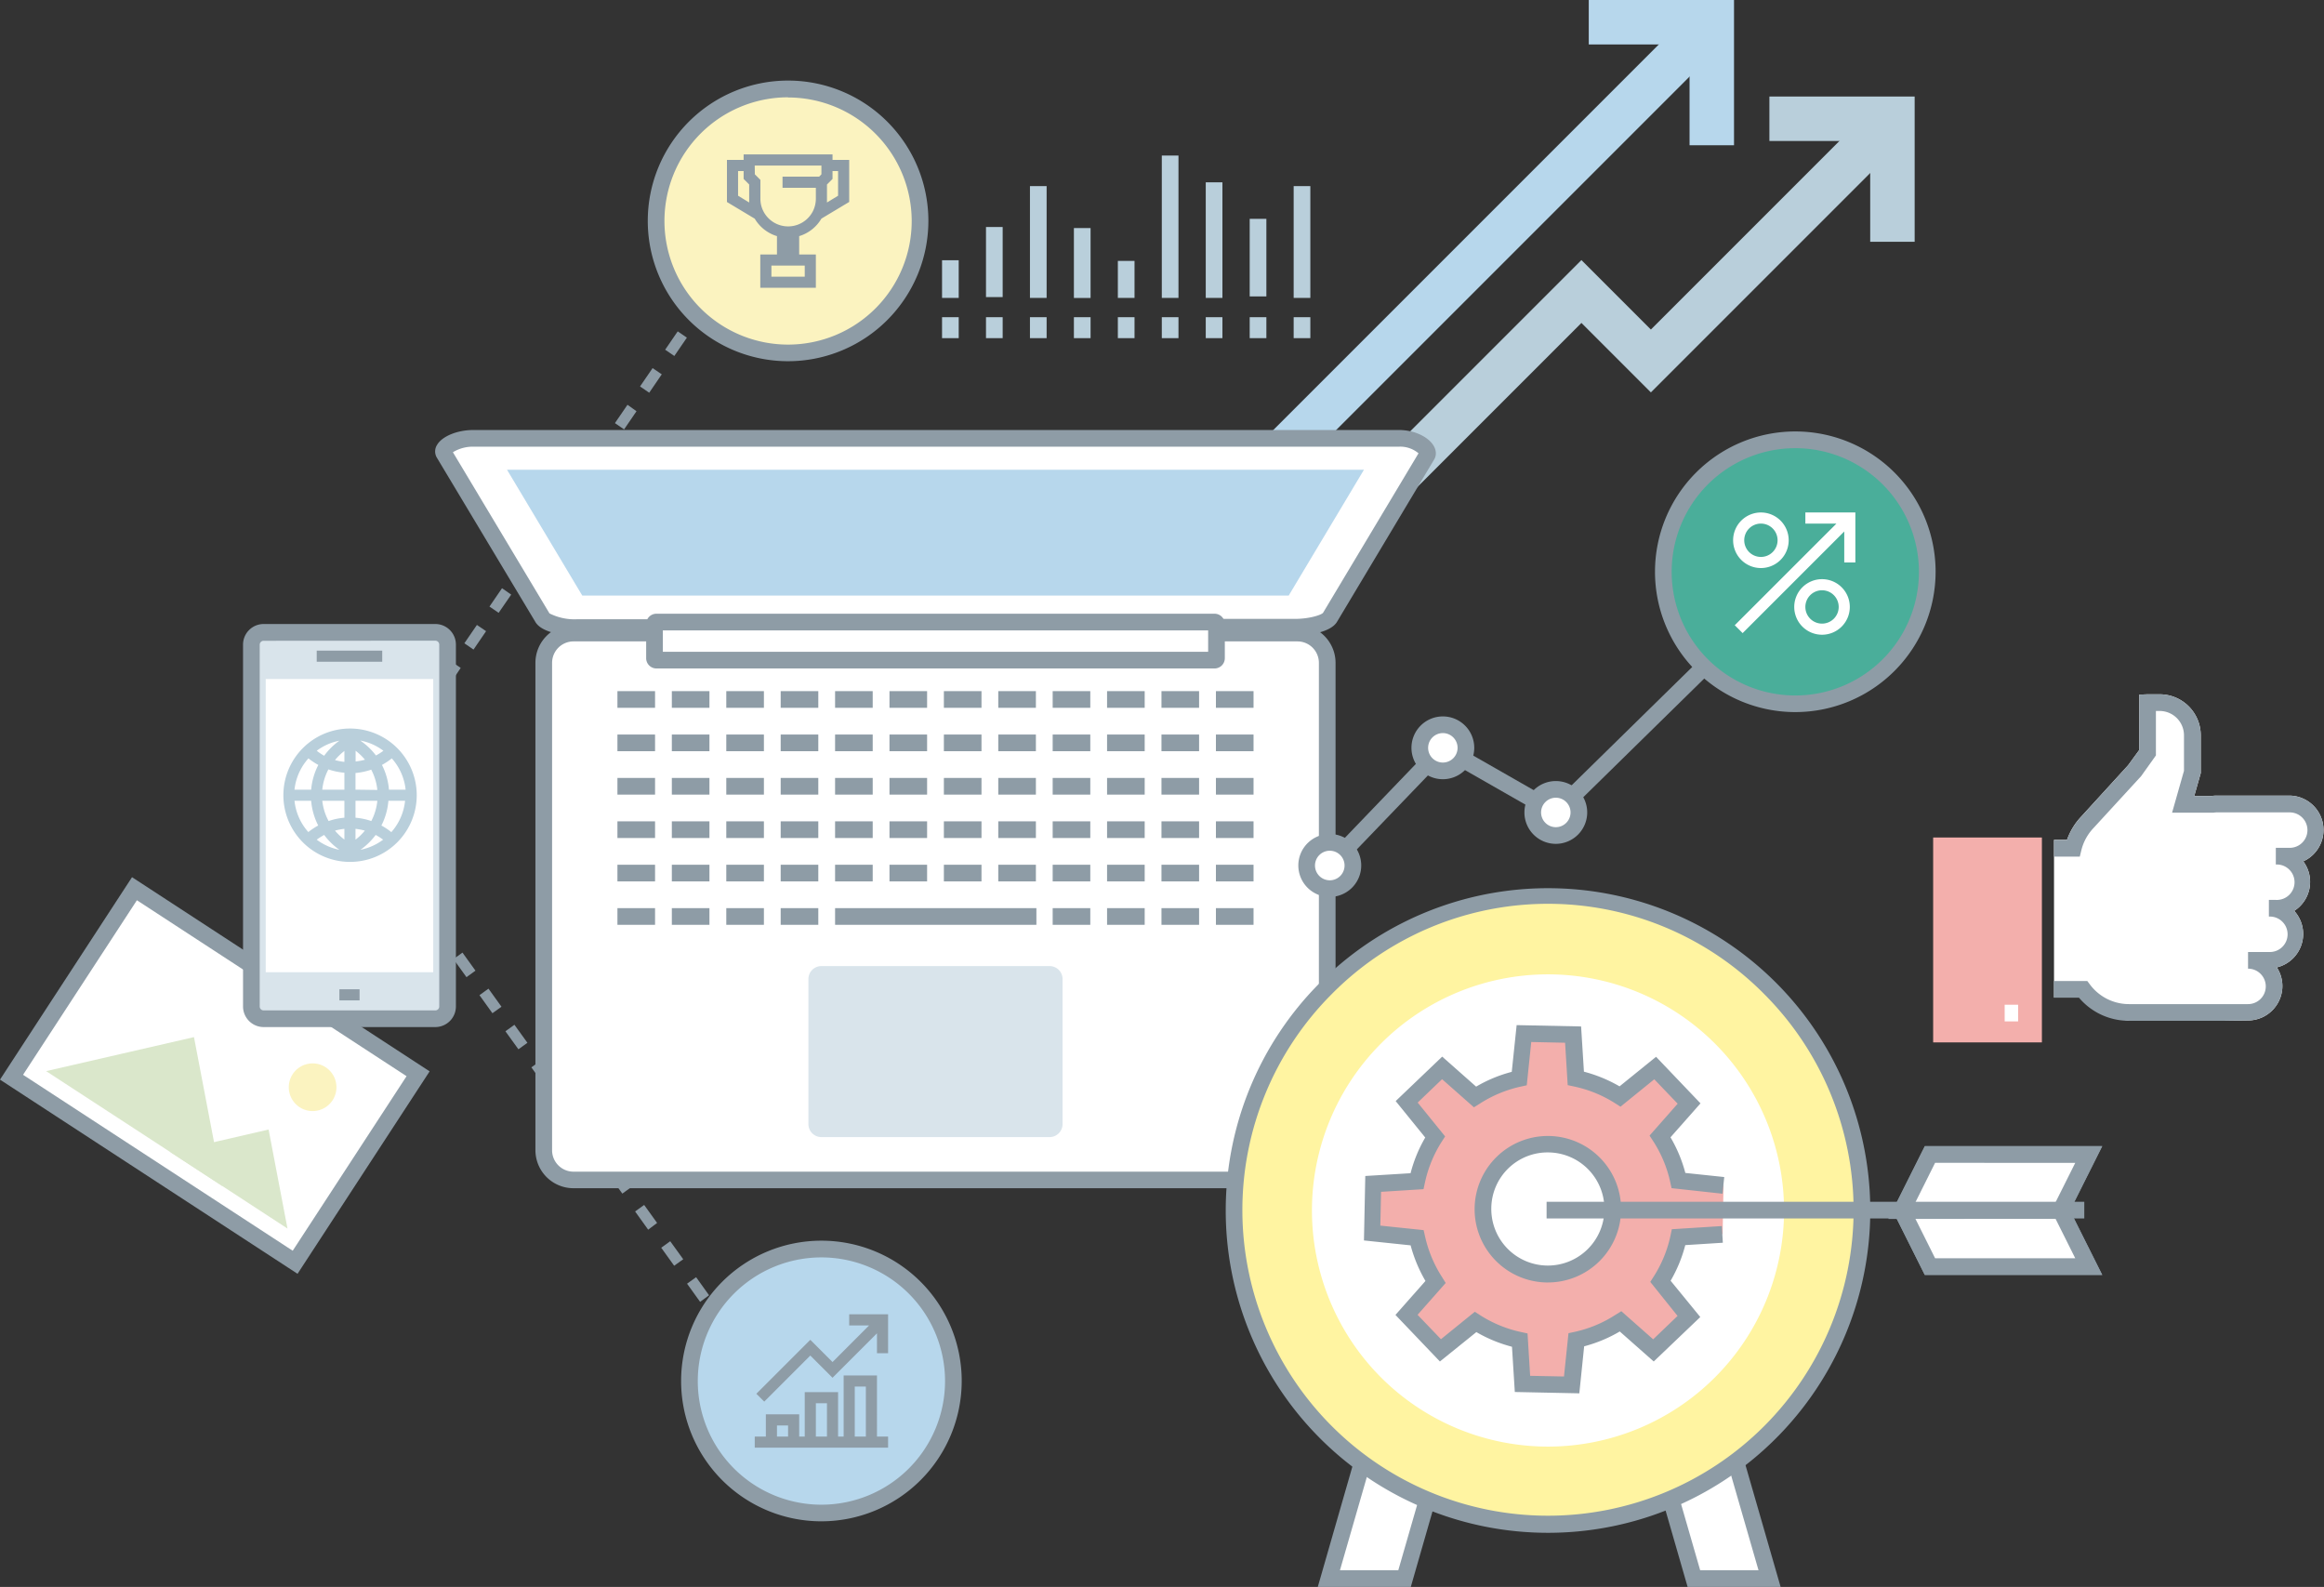 <svg xmlns="http://www.w3.org/2000/svg" viewBox="0 0 418.25 285.57"><rect x="0" y="0" width="418.25" height="285.57" fill="#333333" stroke="none"/><defs><style>.cls-1{fill:#fff;}.cls-2{fill:#8e9ca6;}.cls-3{fill:#dae7cb;}.cls-4{fill:#fbf3c0;}.cls-5{fill:#f3afac;}.cls-6{fill:#b9cfdb;}.cls-7{fill:#b7d7ec;}.cls-8{fill:#d9e4eb;}.cls-9{fill:#fff4a1;}.cls-10{fill:#4aae9a;}</style></defs><g id="Layer_1" data-name="Layer 1"><path class="cls-1" d="M400.45,183.69h-17.3c-2,0-5.19-4.08-8.38-5.26-2.25-.84-5.11,1.1-5.11,1.1v-28.4H372a11.77,11.77,0,0,1,2.57-4.2L383,137.7l2-2.74V125l1.43-.06h2.26a7.39,7.39,0,0,1,7.38,7.37v6.81l-1.17,4.12H398a5.84,5.84,0,0,1,.91-.07h13.12A6.19,6.19,0,0,1,414.52,155a6.18,6.18,0,0,1-1.63,8.91,6.18,6.18,0,0,1-3.13,10.17,6.13,6.13,0,0,1,1,3.36,6.2,6.2,0,0,1-6.19,6.19Z"></path><rect class="cls-1" x="18.41" y="163.07" width="40.5" height="60.94" transform="translate(-144.56 120.18) rotate(-56.88)"></rect><path class="cls-2" d="M53.55,229.22,0,194.28l23.76-36.43,53.56,34.94ZM4.15,193.41l48.53,31.66,20.49-31.41L24.64,162Z"></path><path class="cls-1" d="M59,195.62a3.83,3.83,0,1,1-1.11-5.31A3.83,3.83,0,0,1,59,195.62Z"></path><polygon class="cls-3" points="34.91 186.63 37.47 200.03 40.03 213.44 24.17 203.09 8.3 192.75 21.6 189.69 34.91 186.63"></polygon><polygon class="cls-3" points="48.34 203.26 50.04 212.17 51.74 221.08 41.2 214.2 30.66 207.33 39.5 205.3 48.34 203.26"></polygon><path class="cls-4" d="M59.85,198a4.29,4.29,0,1,1-1.25-5.95A4.3,4.3,0,0,1,59.85,198Z"></path><path class="cls-2" d="M400.45,183.69h-17.3a11.71,11.71,0,0,1-9-4.16h-4.5v-3h6l.45.6a8.77,8.77,0,0,0,7.07,3.56l21.41,0a3.19,3.19,0,0,0,0-6.38v-3h3.75a3.19,3.19,0,1,0,0-6.37v-3h1.25a3.19,3.19,0,1,0,0-6.37v-3h2.5a3.19,3.19,0,0,0,0-6.38H398.94a3.31,3.31,0,0,0-.55.05l-.24,0h-7.24l2.14-7.53v-6.4a4.38,4.38,0,0,0-4.38-4.37H388v8l-2.67,3.74L376.77,149a8.91,8.91,0,0,0-2.19,4l-.28,1.15h-4.64v-3H372a11.77,11.77,0,0,1,2.57-4.2L383,137.7l2-2.74V125l1.43-.06h2.26a7.39,7.39,0,0,1,7.38,7.37v6.81l-1.17,4.12H398a5.84,5.84,0,0,1,.91-.07h13.12A6.19,6.19,0,0,1,414.52,155a6.18,6.18,0,0,1-1.63,8.91,6.18,6.18,0,0,1-3.13,10.17,6.13,6.13,0,0,1,1,3.36,6.2,6.2,0,0,1-6.19,6.19Z"></path><polyline class="cls-5" points="347.91 150.71 367.48 150.71 367.48 187.58 347.91 187.58"></polyline><rect class="cls-1" x="360.78" y="180.8" width="2.42" height="3"></rect><path class="cls-2" d="M126,234.27,123.65,231l1.63-1.17,2.33,3.25Zm-4.67-6.5L119,224.53l1.62-1.17,2.34,3.24Zm-4.68-6.49L114.3,218l1.63-1.17,2.33,3.24ZM112,214.79l-2.34-3.25,1.62-1.17,2.34,3.25Zm-4.68-6.49L105,205.05l1.63-1.17,2.34,3.25Zm-4.67-6.49-2.34-3.25,1.62-1.17,2.34,3.25Zm-4.68-6.5-2.34-3.24,1.63-1.17,2.34,3.24Zm-4.67-6.49-2.34-3.24,1.62-1.17,2.34,3.24Zm-4.68-6.49-2.33-3.25,1.62-1.17,2.34,3.25Zm-4.67-6.49-2.34-3.25,1.62-1.17,2.34,3.25Zm-4.68-6.49-2.33-3.25,1.62-1.17,2.34,3.25Zm-4.67-6.5-2.34-3.24,1.62-1.17,2.34,3.24Zm-4.68-6.49-2.33-3.25L69.18,152l2.34,3.24Zm-4.67-6.49-2.57-3.57.57-.83.91.63.55-.4,2.16,3Zm1.91-6.57-1.65-1.13,2.25-3.3L69.38,140Zm4.51-6.61L70,135.57l2.26-3.31,1.65,1.13Zm4.52-6.6L74.51,129l2.26-3.3,1.65,1.13Zm4.52-6.6L79,122.36l2.25-3.3,1.66,1.13Zm4.51-6.6-1.65-1.13,2.26-3.3,1.65,1.12Zm4.52-6.61-1.65-1.13,2.26-3.3L92,107Zm4.52-6.6-1.65-1.13,2.26-3.3,1.65,1.13Zm4.51-6.6L97.09,96l2.26-3.3L101,93.78Zm4.52-6.61-1.65-1.12L103.87,86l1.65,1.13Zm4.52-6.6-1.65-1.13,2.26-3.3L110,80.57Zm4.51-6.6-1.65-1.13,2.26-3.3L114.55,74Zm4.52-6.6-1.65-1.13,2.26-3.3,1.65,1.12Zm4.52-6.61-1.65-1.13,2.26-3.3,1.65,1.13Zm4.52-6.6-1.65-1.13,2.25-3.3,1.65,1.13Zm4.51-6.6-1.65-1.13,2.26-3.3,1.65,1.13Zm4.52-6.61-1.65-1.12,2.26-3.31L137.14,41Zm4.52-6.6-1.65-1.13,2.25-3.3,1.65,1.13Z"></path><polygon class="cls-6" points="248.33 94.4 242.67 88.74 284.61 46.8 297.11 59.3 336.61 19.8 342.26 25.46 297.11 70.61 284.61 58.11 248.33 94.4"></polygon><polygon class="cls-6" points="344.58 43.51 336.58 43.51 336.58 25.37 318.44 25.37 318.44 17.37 344.58 17.37 344.58 43.51"></polygon><rect class="cls-7" x="206.9" y="42.7" width="117.19" height="8" transform="translate(44.74 201.41) rotate(-45)"></rect><polygon class="cls-7" points="312.07 26.14 304.07 26.14 304.07 8 285.93 8 285.93 0 312.07 0 312.07 26.14"></polygon><path class="cls-1" d="M219.47,113.92h14a5.36,5.36,0,0,1,5.35,5.35V207a5.35,5.35,0,0,1-5.35,5.35H103.21A5.35,5.35,0,0,1,97.86,207v-87.7a5.36,5.36,0,0,1,5.35-5.35h14.24"></path><path class="cls-2" d="M233.51,213.82H103.21A6.85,6.85,0,0,1,96.36,207V119.27a6.86,6.86,0,0,1,6.85-6.85h14.24v3H103.21a3.86,3.86,0,0,0-3.85,3.85V207a3.85,3.85,0,0,0,3.85,3.84h130.3a3.85,3.85,0,0,0,3.85-3.84V119.27a3.86,3.86,0,0,0-3.85-3.85h-14v-3h14a6.87,6.87,0,0,1,6.85,6.85V207A6.86,6.86,0,0,1,233.51,213.82Z"></path><path class="cls-1" d="M219,112.87h14c2.95,0,5.8-.79,6.36-1.77l17.47-29.18a.56.56,0,0,0,.07-.37c0-1-2.15-2.67-5.11-2.67H85.18c-3.35,0-5.85,1.68-5.29,2.66L87.3,93.88,97.6,111.1c.56,1,3.41,1.77,6.36,1.77H117.2"></path><path class="cls-2" d="M233,114.37H219v-3h14c2.68,0,4.74-.7,5.1-1.08l17.19-28.72a5.1,5.1,0,0,0-3.5-1.19H85.18a6.86,6.86,0,0,0-3.67,1l17.38,29a10,10,0,0,0,5.07,1.05H117.2v3H104c-2.31,0-6.52-.53-7.66-2.53L78.6,82.32a2.19,2.19,0,0,1,.05-2.25c.9-1.56,3.65-2.69,6.53-2.69H251.79c3.38,0,6.44,1.87,6.61,4a2.12,2.12,0,0,1-.26,1.25l-17.49,29.22C239.53,113.84,235.31,114.37,233,114.37Z"></path><path class="cls-8" d="M191.23,202.29a2.34,2.34,0,0,1-2.33,2.33H147.82a2.34,2.34,0,0,1-2.33-2.33V176.18a2.33,2.33,0,0,1,2.33-2.33H188.9a2.33,2.33,0,0,1,2.33,2.33Z"></path><polygon class="cls-7" points="91.25 84.53 104.79 107.17 231.93 107.17 245.47 84.53 91.25 84.53"></polygon><path class="cls-1" d="M218.93,112.31a.35.35,0,0,0-.32-.37H118.11a.35.35,0,0,0-.32.37v6.1a.36.36,0,0,0,.32.38h100.5a.36.36,0,0,0,.32-.38Z"></path><path class="cls-2" d="M218.61,120.29H118.11a1.85,1.85,0,0,1-1.82-1.88v-6.1a1.85,1.85,0,0,1,1.82-1.87h100.5a1.85,1.85,0,0,1,1.82,1.87v6.1A1.85,1.85,0,0,1,218.61,120.29Zm-99.32-3h98.14v-3.85H119.29Z"></path><rect class="cls-2" x="111.12" y="124.37" width="6.77" height="3"></rect><rect class="cls-2" x="120.91" y="124.37" width="6.77" height="3"></rect><rect class="cls-2" x="130.71" y="124.37" width="6.77" height="3"></rect><rect class="cls-2" x="140.5" y="124.37" width="6.77" height="3"></rect><rect class="cls-2" x="150.29" y="124.37" width="6.77" height="3"></rect><rect class="cls-2" x="160.08" y="124.37" width="6.77" height="3"></rect><rect class="cls-2" x="169.87" y="124.37" width="6.77" height="3"></rect><rect class="cls-2" x="179.66" y="124.37" width="6.77" height="3"></rect><rect class="cls-2" x="189.45" y="124.37" width="6.77" height="3"></rect><rect class="cls-2" x="199.24" y="124.37" width="6.77" height="3"></rect><rect class="cls-2" x="209.03" y="124.37" width="6.77" height="3"></rect><rect class="cls-2" x="218.83" y="124.37" width="6.77" height="3"></rect><rect class="cls-2" x="111.12" y="132.18" width="6.77" height="3"></rect><rect class="cls-2" x="120.91" y="132.18" width="6.77" height="3"></rect><rect class="cls-2" x="130.71" y="132.18" width="6.77" height="3"></rect><rect class="cls-2" x="140.5" y="132.18" width="6.77" height="3"></rect><rect class="cls-2" x="150.29" y="132.18" width="6.77" height="3"></rect><rect class="cls-2" x="160.08" y="132.18" width="6.77" height="3"></rect><rect class="cls-2" x="169.87" y="132.18" width="6.77" height="3"></rect><rect class="cls-2" x="179.66" y="132.18" width="6.77" height="3"></rect><rect class="cls-2" x="189.45" y="132.18" width="6.77" height="3"></rect><rect class="cls-2" x="199.24" y="132.18" width="6.77" height="3"></rect><rect class="cls-2" x="209.03" y="132.18" width="6.77" height="3"></rect><rect class="cls-2" x="218.83" y="132.18" width="6.77" height="3"></rect><rect class="cls-2" x="111.12" y="139.99" width="6.77" height="3"></rect><rect class="cls-2" x="120.91" y="139.99" width="6.77" height="3"></rect><rect class="cls-2" x="130.71" y="139.99" width="6.77" height="3"></rect><rect class="cls-2" x="140.5" y="139.99" width="6.77" height="3"></rect><rect class="cls-2" x="150.29" y="139.99" width="6.77" height="3"></rect><rect class="cls-2" x="160.08" y="139.99" width="6.77" height="3"></rect><rect class="cls-2" x="169.87" y="139.99" width="6.77" height="3"></rect><rect class="cls-2" x="179.66" y="139.99" width="6.77" height="3"></rect><rect class="cls-2" x="189.45" y="139.99" width="6.77" height="3"></rect><rect class="cls-2" x="199.24" y="139.99" width="6.77" height="3"></rect><rect class="cls-2" x="209.03" y="139.99" width="6.77" height="3"></rect><rect class="cls-2" x="218.83" y="139.99" width="6.77" height="3"></rect><rect class="cls-2" x="111.12" y="147.8" width="6.77" height="3"></rect><rect class="cls-2" x="120.91" y="147.8" width="6.77" height="3"></rect><rect class="cls-2" x="130.71" y="147.8" width="6.77" height="3"></rect><rect class="cls-2" x="140.5" y="147.8" width="6.77" height="3"></rect><rect class="cls-2" x="150.29" y="147.8" width="6.77" height="3"></rect><rect class="cls-2" x="160.08" y="147.8" width="6.77" height="3"></rect><rect class="cls-2" x="169.87" y="147.8" width="6.77" height="3"></rect><rect class="cls-2" x="179.66" y="147.8" width="6.77" height="3"></rect><rect class="cls-2" x="189.45" y="147.8" width="6.77" height="3"></rect><rect class="cls-2" x="199.24" y="147.8" width="6.77" height="3"></rect><rect class="cls-2" x="209.03" y="147.8" width="6.77" height="3"></rect><rect class="cls-2" x="218.83" y="147.8" width="6.77" height="3"></rect><rect class="cls-2" x="111.12" y="155.61" width="6.77" height="3"></rect><rect class="cls-2" x="120.91" y="155.61" width="6.77" height="3"></rect><rect class="cls-2" x="130.71" y="155.61" width="6.77" height="3"></rect><rect class="cls-2" x="140.5" y="155.61" width="6.77" height="3"></rect><rect class="cls-2" x="150.29" y="155.61" width="6.77" height="3"></rect><rect class="cls-2" x="160.08" y="155.61" width="6.77" height="3"></rect><rect class="cls-2" x="169.87" y="155.61" width="6.77" height="3"></rect><rect class="cls-2" x="179.66" y="155.61" width="6.77" height="3"></rect><rect class="cls-2" x="189.45" y="155.61" width="6.77" height="3"></rect><rect class="cls-2" x="199.24" y="155.61" width="6.77" height="3"></rect><rect class="cls-2" x="209.03" y="155.61" width="6.77" height="3"></rect><rect class="cls-2" x="218.83" y="155.61" width="6.77" height="3"></rect><rect class="cls-2" x="111.12" y="163.42" width="6.77" height="3"></rect><rect class="cls-2" x="120.91" y="163.42" width="6.77" height="3"></rect><rect class="cls-2" x="130.71" y="163.42" width="6.77" height="3"></rect><rect class="cls-2" x="140.5" y="163.42" width="6.77" height="3"></rect><rect class="cls-2" x="150.29" y="163.42" width="36.23" height="3"></rect><rect class="cls-2" x="189.45" y="163.42" width="6.77" height="3"></rect><rect class="cls-2" x="199.24" y="163.42" width="6.77" height="3"></rect><rect class="cls-2" x="209.03" y="163.42" width="6.77" height="3"></rect><rect class="cls-2" x="218.83" y="163.42" width="6.77" height="3"></rect><rect class="cls-8" x="45.24" y="113.81" width="35.31" height="69.51" rx="2.21"></rect><path class="cls-2" d="M78.34,184.82H47.45a3.71,3.71,0,0,1-3.71-3.7V116a3.71,3.71,0,0,1,3.71-3.71H78.34A3.71,3.71,0,0,1,82.05,116v65.1A3.71,3.71,0,0,1,78.34,184.82ZM47.45,115.31a.71.71,0,0,0-.71.71v65.1a.7.7,0,0,0,.71.7H78.34a.7.7,0,0,0,.71-.7V116a.71.71,0,0,0-.71-.71Z"></path><rect class="cls-2" x="57" y="117.08" width="11.79" height="2"></rect><rect class="cls-2" x="61.08" y="178.02" width="3.63" height="2"></rect><rect class="cls-1" x="47.82" y="122.19" width="30.15" height="52.76"></rect><path class="cls-7" d="M258,238.37a29.06,29.06,0,1,0,0-41.09A29.06,29.06,0,0,0,258,238.37Zm11.54-29.54a12.73,12.73,0,1,1,0,18A12.72,12.72,0,0,1,269.58,208.83Z"></path><polygon class="cls-1" points="292.83 242.41 306.45 242.41 318.47 284.07 304.85 284.07 292.83 242.41"></polygon><path class="cls-2" d="M320.46,285.57H303.72l-12.88-44.66h16.74Zm-14.48-3h10.5l-11.16-38.66H294.83Z"></path><polygon class="cls-1" points="264.79 242.41 251.17 242.41 239.16 284.07 252.77 284.07 264.79 242.41"></polygon><path class="cls-2" d="M253.9,285.57H237.16L250,240.91h16.74Zm-12.75-3h10.5l11.15-38.66H252.3Z"></path><path class="cls-1" d="M238.6,177.84a56.55,56.55,0,1,1,0,80A56.6,56.6,0,0,1,238.6,177.84Z"></path><path class="cls-9" d="M238.25,258.15a57,57,0,1,0,0-80.66A57.07,57.07,0,0,0,238.25,258.15Zm10.29-70.37a42.49,42.49,0,1,1,0,60.09A42.53,42.53,0,0,1,248.54,187.78Z"></path><path class="cls-2" d="M278.57,275.83a58,58,0,0,1-41-99h0a58,58,0,1,1,41,99ZM239.66,178.9a55,55,0,1,0,77.86,0,54.73,54.73,0,0,0-77.86,0Z"></path><path class="cls-5" d="M310.18,213.29l-8.09-.85a24.07,24.07,0,0,0-3.32-7.94l5.22-5.92-6.12-6.38-6.31,5.12a23.92,23.92,0,0,0-8-3.27l-.49-7.88-8.84-.18-.85,8.09a24,24,0,0,0-8,3.31l-5.91-5.22-6.38,6.12,5.12,6.32a23.75,23.75,0,0,0-3.27,8l-7.88.48-.18,8.85,8.08.84a24.43,24.43,0,0,0,3.32,7.95l-5.22,5.91,6.12,6.38,6.32-5.12a23.78,23.78,0,0,0,8,3.27L274,249l8.85.18.84-8.09a23.69,23.69,0,0,0,7.95-3.31l5.91,5.22L304,236.9l-5.12-6.32a24,24,0,0,0,3.26-8l7.88-.49m-43.1-4.78a11.68,11.68,0,1,1,11.43,11.93A11.68,11.68,0,0,1,266.89,217.35Z"></path><path class="cls-2" d="M284.23,250.73l-11.61-.24-.51-8.14a25.7,25.7,0,0,1-6.41-2.64L259.14,245l-8-8.38,5.4-6.11a25.94,25.94,0,0,1-2.67-6.41l-8.4-.88.24-11.6,8.15-.5a25.19,25.19,0,0,1,2.64-6.42l-5.32-6.56,8.37-8,6.11,5.4a25.18,25.18,0,0,1,6.41-2.66l.88-8.41,11.6.24.51,8.14a25.64,25.64,0,0,1,6.41,2.64l6.57-5.32,8,8.38-5.4,6.11a25.35,25.35,0,0,1,2.67,6.41l7,.74-.31,3-9.17-1-.23-1.06a22.3,22.3,0,0,0-3.11-7.45l-.62-.95,5.06-5.74-4.21-4.39-6.08,4.93-.91-.58a22.3,22.3,0,0,0-7.47-3.06l-1.12-.24-.47-7.63-6.09-.13-.81,7.79-1.06.23a22.42,22.42,0,0,0-7.45,3.11l-1,.62-5.73-5.06-4.39,4.21,4.94,6.09-.59.91a22.46,22.46,0,0,0-3.06,7.47l-.24,1.11-7.64.48-.13,6.08,7.79.81.24,1.06a22.63,22.63,0,0,0,3.11,7.45l.62,1-5.06,5.73,4.21,4.39,6.09-4.94.91.59a22.51,22.51,0,0,0,7.46,3.07l1.12.24.47,7.63,6.09.12.81-7.79,1.06-.23a22.21,22.21,0,0,0,7.45-3.11l1-.62,5.73,5.06,4.39-4.21L297,230.68l.58-.91a22.3,22.3,0,0,0,3.07-7.46l.23-1.11,9-.57.18,3-6.76.43a25.33,25.33,0,0,1-2.64,6.41L306,237l-8.38,8-6.11-5.4a25.35,25.35,0,0,1-6.41,2.67Zm-5.66-19.95h-.28a13.18,13.18,0,0,1-12.9-13.46h0a13.18,13.18,0,1,1,13.18,13.46Zm-10.18-13.4a10.18,10.18,0,1,0,10.39-10,10.13,10.13,0,0,0-10.39,10Z"></path><polygon class="cls-1" points="342.29 217.84 347.33 227.92 375.91 227.92 370.86 217.83 342.29 217.84"></polygon><path class="cls-2" d="M378.34,229.42H346.4l-6.54-13.08h31.93Zm-30.08-3h25.22l-3.54-7.09H344.72Z"></path><polygon class="cls-1" points="342.29 217.84 347.33 207.75 375.91 207.75 370.86 217.83 342.29 217.84"></polygon><path class="cls-2" d="M339.86,219.34l6.55-13.09h31.93l-6.55,13.08Zm8.4-10.09-3.54,7.09h25.22l3.54-7.08Z"></path><polygon class="cls-1" points="342.29 217.84 347.33 227.92 375.91 227.92 370.86 217.83 342.29 217.84"></polygon><path class="cls-2" d="M378.34,229.42H346.4l-6.54-13.08h31.93Zm-30.08-3h25.22l-3.54-7.09H344.72Z"></path><polygon class="cls-1" points="342.29 217.84 347.33 207.75 375.91 207.75 370.86 217.83 342.29 217.84"></polygon><path class="cls-2" d="M339.86,219.34l6.55-13.09h31.93l-6.55,13.08Zm8.4-10.09-3.54,7.09h25.22l3.54-7.08Z"></path><line class="cls-1" x1="278.34" y1="217.76" x2="375.11" y2="217.76"></line><rect class="cls-2" x="278.34" y="216.26" width="96.77" height="3"></rect><rect class="cls-6" x="185.36" y="33.49" width="3" height="20.12"></rect><rect class="cls-6" x="177.45" y="40.85" width="3" height="12.61"></rect><rect class="cls-6" x="169.54" y="46.83" width="3" height="6.78"></rect><rect class="cls-6" x="185.36" y="57.08" width="3" height="3.77"></rect><rect class="cls-6" x="177.45" y="57.08" width="3" height="3.77"></rect><rect class="cls-6" x="169.54" y="57.08" width="3" height="3.77"></rect><rect class="cls-6" x="209.09" y="27.99" width="3" height="25.62"></rect><rect class="cls-6" x="201.18" y="46.95" width="3" height="6.66"></rect><rect class="cls-6" x="193.27" y="41.04" width="3" height="12.58"></rect><rect class="cls-6" x="209.09" y="57.08" width="3" height="3.77"></rect><rect class="cls-6" x="201.18" y="57.08" width="3" height="3.77"></rect><rect class="cls-6" x="193.27" y="57.08" width="3" height="3.77"></rect><rect class="cls-6" x="232.82" y="33.49" width="3" height="20.12"></rect><rect class="cls-6" x="224.91" y="39.38" width="3" height="13.96"></rect><rect class="cls-6" x="217" y="32.81" width="3" height="20.8"></rect><rect class="cls-6" x="232.82" y="57.08" width="3" height="3.77"></rect><rect class="cls-6" x="224.91" y="57.08" width="3" height="3.77"></rect><rect class="cls-6" x="217" y="57.08" width="3" height="3.77"></rect><path class="cls-4" d="M165.58,39.79A23.75,23.75,0,1,1,141.83,16,23.74,23.74,0,0,1,165.58,39.79Z"></path><path class="cls-2" d="M141.83,65a25.25,25.25,0,1,1,25.25-25.24A25.27,25.27,0,0,1,141.83,65Zm0-47.49a22.25,22.25,0,1,0,22.25,22.25A22.27,22.27,0,0,0,141.83,17.54Z"></path><path class="cls-7" d="M171.58,248.51a23.75,23.75,0,1,1-23.75-23.74A23.75,23.75,0,0,1,171.58,248.51Z"></path><path class="cls-2" d="M147.83,273.76a25.25,25.25,0,1,1,25.25-25.25A25.28,25.28,0,0,1,147.83,273.76Zm0-47.49a22.25,22.25,0,1,0,22.25,22.24A22.27,22.27,0,0,0,147.83,226.27Z"></path><path class="cls-2" d="M139.83,42.49v3.3h-3v6h10v-6h-3v-3.3a7,7,0,0,0,4-3.15l5-3V28.78h-3v-1h-16v1h-3v7.57l5,3A7,7,0,0,0,139.83,42.49Zm5,7.3h-6v-2h6Zm4-16.59,1-1V30.78h1v4.44l-2,1.22c0-.22,0-.43,0-.65Zm-13-3.41h12v1.58l-.41.42h-6.59v2h6v2a5.08,5.08,0,0,1-.49,2.13h0a5,5,0,0,1-9,0h0l0,0a4.86,4.86,0,0,1-.49-2.12V32.37l-1-1Zm-3,5.43V30.78h1V32.2l1,1v2.59c0,.22,0,.43,0,.65Z"></path><polygon class="cls-2" points="152.83 238.51 156.41 238.51 149.83 245.1 145.83 241.1 136.12 250.81 137.54 252.22 145.83 243.93 149.83 247.93 157.83 239.93 157.83 243.51 159.83 243.51 159.83 236.51 152.83 236.51 152.83 238.51"></polygon><path class="cls-2" d="M157.83,247.51h-6v11h-1v-8h-6v8h-1v-4h-6v4h-2v2h24v-2h-2Zm-4,2h2v9h-2Zm-7,3h2v6h-2Zm-7,4h2v2h-2Z"></path><path class="cls-6" d="M63,131.1a12,12,0,1,0,12,12A12,12,0,0,0,63,131.1Zm7,11a11.89,11.89,0,0,0-1.26-4.45,11.6,11.6,0,0,0,1.77-1.18,10,10,0,0,1,2.49,5.63Zm-6-7a9.85,9.85,0,0,1,1.68,1.61,10.6,10.6,0,0,1-1.68.32Zm.89-1.83A9.92,9.92,0,0,1,69,135.1a10.44,10.44,0,0,1-1.34.85A11.94,11.94,0,0,0,64.87,133.29ZM58.34,136A11.18,11.18,0,0,1,57,135.1a9.92,9.92,0,0,1,4.08-1.81A11.94,11.94,0,0,0,58.34,136Zm3.64-.83v1.93a10.51,10.51,0,0,1-1.69-.32A9.92,9.92,0,0,1,62,135.12Zm0,3.93v3H58a10,10,0,0,1,1.1-3.65A11.77,11.77,0,0,0,62,139.05Zm0,5v3.05a11.31,11.31,0,0,0-2.84.6A10,10,0,0,1,58,144.1Zm0,5.05v1.93a9.92,9.92,0,0,1-1.69-1.61A10.51,10.51,0,0,1,62,149.15Zm-.9,3.77A10.07,10.07,0,0,1,57,151.1a11.18,11.18,0,0,1,1.34-.85A12.19,12.19,0,0,0,61.08,152.92Zm6.53-2.67a10.44,10.44,0,0,1,1.34.85,10.07,10.07,0,0,1-4.08,1.82A12.19,12.19,0,0,0,67.61,150.25Zm-3.63.83v-1.93a10.6,10.6,0,0,1,1.68.32A9.5,9.5,0,0,1,64,151.08Zm0-3.93V144.1h3.93a10,10,0,0,1-1.09,3.65A11.5,11.5,0,0,0,64,147.15Zm0-5.05v-3a11.79,11.79,0,0,0,2.83-.6,10,10,0,0,1,1.1,3.65Zm-8.47-5.63a11.69,11.69,0,0,0,1.78,1.18A11.9,11.9,0,0,0,56,142.1H53A10,10,0,0,1,55.51,136.47ZM53,144.1h3a11.9,11.9,0,0,0,1.27,4.45,11.69,11.69,0,0,0-1.78,1.18A10,10,0,0,1,53,144.1Zm17.41,5.63a11.6,11.6,0,0,0-1.77-1.18,11.89,11.89,0,0,0,1.26-4.45h3A10,10,0,0,1,70.44,149.73Z"></path><polygon class="cls-2" points="240.41 156.78 238.25 154.71 259.4 132.69 279.77 144.33 322.7 102.22 324.8 104.36 280.25 148.06 259.94 136.46 240.41 156.78"></polygon><path class="cls-1" d="M243.48,155.75a4.15,4.15,0,1,1-4.15-4.16A4.15,4.15,0,0,1,243.48,155.75Z"></path><path class="cls-2" d="M239.33,161.4a5.66,5.66,0,1,1,5.65-5.65A5.66,5.66,0,0,1,239.33,161.4Zm0-8.31a2.66,2.66,0,1,0,2.65,2.66A2.66,2.66,0,0,0,239.33,153.09Z"></path><path class="cls-1" d="M263.82,134.57a4.15,4.15,0,1,1-4.15-4.15A4.15,4.15,0,0,1,263.82,134.57Z"></path><path class="cls-2" d="M259.67,140.22a5.65,5.65,0,1,1,5.65-5.65A5.65,5.65,0,0,1,259.67,140.22Zm0-8.3a2.65,2.65,0,1,0,2.65,2.65A2.65,2.65,0,0,0,259.67,131.92Z"></path><path class="cls-1" d="M284.16,146.2a4.15,4.15,0,1,1-4.15-4.15A4.15,4.15,0,0,1,284.16,146.2Z"></path><path class="cls-2" d="M280,151.85a5.65,5.65,0,1,1,5.65-5.65A5.66,5.66,0,0,1,280,151.85Zm0-8.3a2.65,2.65,0,1,0,2.65,2.65A2.65,2.65,0,0,0,280,143.55Z"></path><path class="cls-1" d="M336.67,102.9a13.53,13.53,0,1,1-13.53-13.53A13.53,13.53,0,0,1,336.67,102.9Z"></path><path class="cls-2" d="M323.14,117.93a15,15,0,1,1,15-15A15.05,15.05,0,0,1,323.14,117.93Zm0-27.06a12,12,0,1,0,12,12A12,12,0,0,0,323.14,90.87Z"></path><polyline class="cls-1" points="323.12 107.34 323.12 97.14 319.62 100.78"></polyline><polygon class="cls-2" points="324.62 107.34 321.62 107.34 321.62 100.86 320.7 101.82 318.54 99.74 322.04 96.1 324.62 97.14 324.62 107.34"></polygon><rect class="cls-2" x="320.54" y="105.8" width="5.11" height="3"></rect><path class="cls-10" d="M346.85,102.9A23.75,23.75,0,1,1,323.1,79.15,23.75,23.75,0,0,1,346.85,102.9Z"></path><path class="cls-2" d="M323.1,128.14a25.25,25.25,0,1,1,25.25-25.24A25.27,25.27,0,0,1,323.1,128.14Zm0-47.49a22.25,22.25,0,1,0,22.25,22.25A22.27,22.27,0,0,0,323.1,80.65Z"></path><path class="cls-1" d="M316.91,102.22a5,5,0,1,0-5-5A5,5,0,0,0,316.91,102.22Zm0-8a3,3,0,1,1-3,3A3,3,0,0,1,316.91,94.22Z"></path><path class="cls-1" d="M332.91,109.22a5,5,0,1,0-5,5A5,5,0,0,0,332.91,109.22Zm-8,0a3,3,0,1,1,3,3A3,3,0,0,1,324.91,109.22Z"></path><polygon class="cls-1" points="324.91 94.22 330.5 94.22 312.2 112.51 313.62 113.93 331.91 95.64 331.91 101.22 333.91 101.22 333.91 92.22 324.91 92.22 324.91 94.22"></polygon></g></svg>
